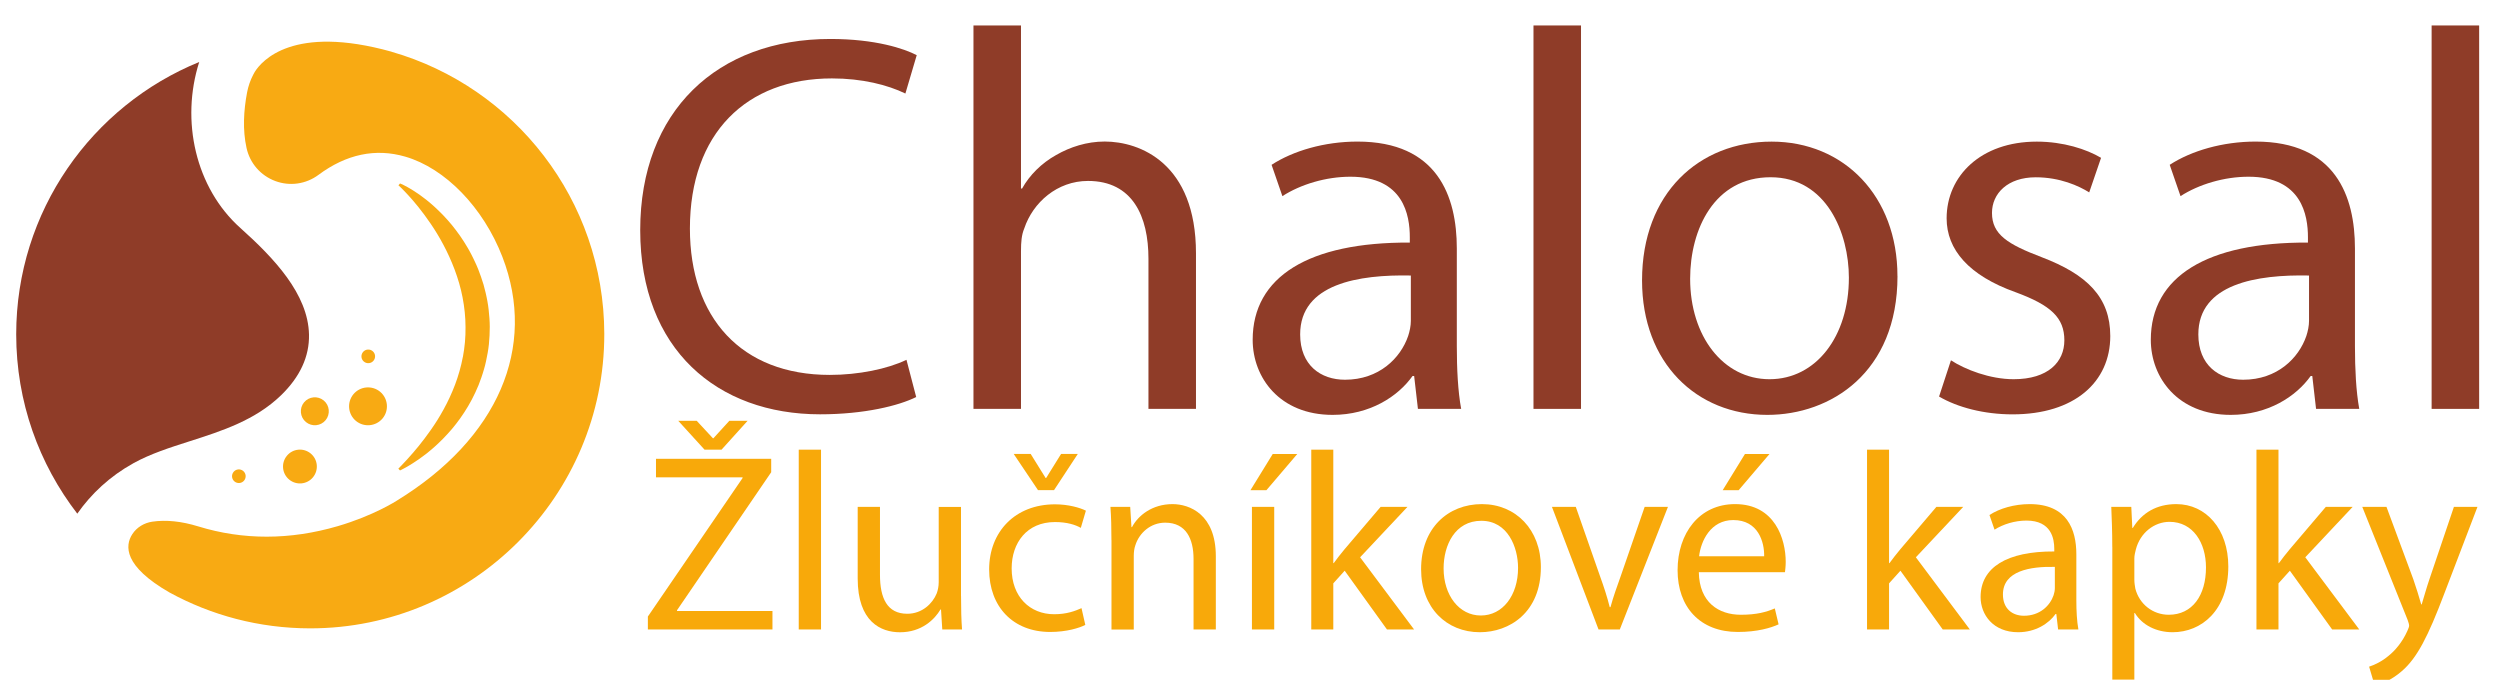 <?xml version="1.0" encoding="UTF-8"?>
<svg id="Layer_1" data-name="Layer 1" xmlns="http://www.w3.org/2000/svg" viewBox="0 0 575.47 156.48">
  <defs>
    <style>
      .cls-1 {
        fill: #f8aa13;
      }

      .cls-1, .cls-2, .cls-3 {
        stroke-width: 0px;
      }

      .cls-2 {
        fill: #8f3c28;
      }

      .cls-3 {
        fill: #f8a90a;
      }
    </style>
  </defs>
  <g>
    <path class="cls-1" d="M74.95,96.72c1.13-1.37.94-3.4-.43-4.53s-3.4-.94-4.53.43-.94,3.4.43,4.53,3.4.94,4.53-.43Z"/>
    <path class="cls-1" d="M71.52,104.39c-1.66-1.37-4.11-1.14-5.48.52-1.37,1.66-1.14,4.11.52,5.48s4.11,1.14,5.48-.52c1.37-1.66,1.14-4.11-.52-5.48Z"/>
    <path class="cls-2" d="M43.7,101.56c7.4-2.37,15.06-4.83,20.99-10.57,4.38-4.24,6.54-8.94,6.44-13.96-.19-9.35-8.09-17.65-15.8-24.55-10.32-9.23-13.79-24.69-9.47-38.21C21.15,24.35,3.73,48.62,3.73,76.95c0,15.55,5.25,29.86,14.06,41.29,3.21-4.57,7.46-8.59,12.95-11.63,3.91-2.16,8.3-3.56,12.95-5.05h0Z"/>
    <path class="cls-1" d="M53.77,108.62c-.55.67-.46,1.66.21,2.21.67.55,1.66.46,2.21-.21s.46-1.66-.21-2.21c-.67-.55-1.66-.46-2.21.21Z"/>
    <path class="cls-1" d="M81.35,90.75c-1.53,1.86-1.27,4.6.58,6.14,1.86,1.53,4.6,1.27,6.14-.58,1.53-1.86,1.27-4.6-.58-6.14-1.86-1.53-4.6-1.27-6.14.58Z"/>
    <path class="cls-1" d="M85.98,83.03c.55-.67.46-1.66-.21-2.21-.67-.55-1.66-.46-2.21.21-.55.67-.46,1.66.21,2.21.67.55,1.66.46,2.21-.21Z"/>
    <path class="cls-1" d="M106.55,82.13c-.42,2.23-1.04,4.39-1.8,6.41-.77,2.02-1.66,3.93-2.62,5.67-.95,1.75-1.96,3.34-2.97,4.77-.99,1.43-1.98,2.69-2.87,3.8-.9,1.09-1.71,2.03-2.4,2.78-.68.76-1.24,1.33-1.62,1.73-.38.39-.58.6-.58.6l.39.4s.07-.03.2-.1.33-.17.59-.3c.25-.14.57-.31.93-.51.37-.2.77-.46,1.23-.75.92-.57,1.98-1.32,3.17-2.24.3-.23.59-.48.9-.74.31-.26.63-.52.94-.81.63-.57,1.28-1.18,1.94-1.85.67-.66,1.3-1.4,1.98-2.16.34-.38.65-.8.98-1.21.33-.41.65-.85.97-1.29,1.27-1.78,2.49-3.78,3.51-6,.53-1.1.99-2.26,1.4-3.47.2-.6.41-1.21.58-1.83.09-.31.17-.62.26-.94.07-.32.14-.63.22-.95.28-1.27.52-2.58.66-3.9.12-1.32.21-2.65.2-3.99,0-1.33-.12-2.66-.26-3.98-.08-.66-.16-1.31-.29-1.96-.11-.65-.26-1.28-.4-1.92-.15-.63-.31-1.26-.48-1.87-.19-.61-.38-1.22-.59-1.81-.2-.6-.43-1.18-.65-1.76-.11-.29-.23-.57-.36-.85-.12-.28-.25-.56-.38-.83s-.26-.55-.39-.82c-.14-.27-.27-.53-.4-.8-.26-.53-.56-1.04-.84-1.54-.3-.49-.59-.99-.89-1.46-.3-.48-.6-.94-.92-1.38-.64-.89-1.26-1.74-1.91-2.52s-1.3-1.52-1.95-2.19c-.66-.67-1.29-1.3-1.92-1.88-.64-.57-1.23-1.1-1.83-1.57-1.18-.95-2.26-1.7-3.18-2.27-.46-.29-.87-.54-1.24-.74-.36-.21-.69-.37-.95-.5-.26-.13-.47-.22-.61-.28-.14-.06-.21-.09-.21-.09l-.37.42s.21.19.6.57.95.95,1.64,1.7,1.5,1.68,2.39,2.79,1.84,2.39,2.82,3.83,1.97,3.05,2.9,4.81c.94,1.76,1.81,3.67,2.58,5.7.38,1.02.73,2.06,1.04,3.13.32,1.07.57,2.17.79,3.28.43,2.23.68,4.53.68,6.84.02,1.15-.04,2.3-.13,3.45-.12,1.14-.25,2.28-.47,3.39h-.01Z"/>
    <path class="cls-1" d="M90.12,11.9c-22.65-6.32-29.86,2.07-31.47,4.64-.14.23-.26.47-.39.71h0c-.64,1.24-1.11,2.58-1.38,4-.8,4.2-1.05,8.65-.13,12.81.77,3.51,3.24,6.35,6.61,7.61,3.35,1.25,7.07.72,9.94-1.41,6.42-4.77,13.14-6.19,19.99-4.2,9.21,2.67,17.98,11.73,22.36,23.08,8.03,20.83-1.02,41.79-24.22,56.05l-.08.05c-.05.03-5.33,3.46-13.62,5.88-10.99,3.21-21.79,3.22-32.1.05-3.87-1.19-7.4-1.55-10.56-1.09-1.88.28-3.59,1.29-4.62,2.89-1.71,2.65-2.01,7.33,8.56,13.41,9.61,5.25,20.63,8.25,32.36,8.26,37.33.03,67.8-30.47,67.73-67.8-.06-30.83-20.73-56.81-48.96-64.92l-.02-.02Z"/>
  </g>
  <g>
    <path class="cls-2" d="M210.9,91.39c-3.98,1.99-11.93,3.98-22.13,3.98-23.62,0-41.4-14.92-41.4-42.39s17.78-44.01,43.76-44.01c10.44,0,17.03,2.24,19.89,3.73l-2.61,8.83c-4.1-1.99-9.94-3.48-16.91-3.48-19.64,0-32.69,12.56-32.69,34.56,0,20.51,11.81,33.69,32.2,33.69,6.59,0,13.3-1.37,17.65-3.48l2.24,8.58h0Z"/>
    <path class="cls-2" d="M224.08,5.86h10.94v37.54h.25c1.74-3.11,4.48-5.84,7.83-7.71,3.23-1.86,7.09-3.11,11.19-3.11,8.08,0,21.01,4.97,21.01,25.73v35.8h-10.94v-34.56c0-9.7-3.61-17.9-13.92-17.9-7.09,0-12.68,4.97-14.67,10.94-.62,1.49-.75,3.11-.75,5.22v36.3h-10.94V5.86h0Z"/>
    <path class="cls-2" d="M326.39,94.13l-.87-7.58h-.37c-3.36,4.72-9.82,8.95-18.4,8.95-12.18,0-18.4-8.58-18.4-17.28,0-14.54,12.93-22.5,36.17-22.38v-1.24c0-4.97-1.37-13.92-13.67-13.92-5.59,0-11.44,1.74-15.66,4.47l-2.49-7.21c4.97-3.23,12.18-5.35,19.77-5.35,18.4,0,22.87,12.56,22.87,24.61v22.5c0,5.22.25,10.32,1,14.42h-9.95,0ZM324.77,63.42c-11.93-.25-25.49,1.86-25.49,13.55,0,7.09,4.72,10.44,10.32,10.44,7.83,0,12.8-4.97,14.54-10.07.37-1.12.62-2.36.62-3.48v-10.44h0Z"/>
    <path class="cls-2" d="M352.99,5.86h10.94v88.26h-10.94V5.86Z"/>
    <path class="cls-2" d="M436.78,63.55c0,22.25-15.41,31.95-29.96,31.95-16.28,0-28.84-11.93-28.84-30.95,0-20.14,13.18-31.95,29.83-31.95s28.96,12.56,28.96,30.95h.01ZM389.05,64.17c0,13.18,7.58,23.12,18.27,23.12s18.27-9.82,18.27-23.37c0-10.19-5.1-23.12-18.02-23.12s-18.52,11.93-18.52,23.37Z"/>
    <path class="cls-2" d="M449.09,82.94c3.23,2.11,8.95,4.35,14.42,4.35,7.96,0,11.68-3.98,11.68-8.95,0-5.22-3.11-8.08-11.19-11.06-10.81-3.85-15.91-9.82-15.91-17.03,0-9.7,7.83-17.65,20.76-17.65,6.09,0,11.44,1.74,14.79,3.73l-2.73,7.96c-2.36-1.49-6.71-3.48-12.31-3.48-6.46,0-10.07,3.73-10.07,8.2,0,4.97,3.61,7.21,11.44,10.19,10.44,3.98,15.79,9.2,15.79,18.15,0,10.57-8.21,18.03-22.5,18.03-6.59,0-12.68-1.62-16.91-4.1l2.73-8.33h0Z"/>
    <path class="cls-2" d="M533.13,94.13l-.87-7.58h-.37c-3.36,4.72-9.82,8.95-18.4,8.95-12.18,0-18.4-8.58-18.4-17.28,0-14.54,12.93-22.5,36.17-22.38v-1.24c0-4.97-1.37-13.92-13.67-13.92-5.59,0-11.44,1.74-15.66,4.47l-2.49-7.21c4.97-3.23,12.18-5.35,19.77-5.35,18.4,0,22.87,12.56,22.87,24.61v22.5c0,5.22.25,10.32.99,14.42h-9.94ZM531.51,63.42c-11.93-.25-25.48,1.86-25.48,13.55,0,7.09,4.72,10.44,10.32,10.44,7.83,0,12.8-4.97,14.54-10.07.37-1.12.62-2.36.62-3.48v-10.44h0Z"/>
    <path class="cls-2" d="M559.73,5.86h10.94v88.26h-10.94V5.86Z"/>
  </g>
  <g>
    <path class="cls-3" d="M149.13,141.92l21.8-31.88v-.17h-19.93v-4.26h26.52v3.09l-21.68,31.77v.17h21.97v4.25h-28.68v-2.97ZM162.18,103.51l-6.06-6.65h4.25l3.73,4.02h.12l3.67-4.02h4.2l-6,6.65h-3.91,0Z"/>
    <path class="cls-3" d="M183.86,103.51h5.13v41.38h-5.13s0-41.38,0-41.38Z"/>
    <path class="cls-3" d="M221.22,137.2c0,2.91.06,5.48.23,7.69h-4.55l-.29-4.6h-.12c-1.34,2.27-4.31,5.25-9.33,5.25-4.43,0-9.73-2.45-9.73-12.36v-16.5h5.13v15.62c0,5.36,1.63,8.98,6.29,8.98,3.44,0,5.83-2.39,6.76-4.66.29-.76.47-1.69.47-2.62v-17.31h5.13v20.52h0Z"/>
    <path class="cls-3" d="M249.84,143.84c-1.34.7-4.31,1.63-8.1,1.63-8.51,0-14.05-5.77-14.05-14.4s5.95-14.98,15.16-14.98c3.03,0,5.71.76,7.11,1.46l-1.17,3.96c-1.22-.7-3.15-1.34-5.95-1.34-6.47,0-9.97,4.78-9.97,10.67,0,6.53,4.2,10.55,9.79,10.55,2.91,0,4.84-.76,6.29-1.4l.87,3.85h.02ZM238.94,112.83l-5.6-8.34h3.91l3.44,5.54h.12l3.44-5.54h3.85l-5.48,8.34h-3.68Z"/>
    <path class="cls-3" d="M255.84,124.32c0-2.91-.06-5.3-.23-7.64h4.55l.29,4.66h.12c1.4-2.68,4.66-5.3,9.33-5.3,3.91,0,9.97,2.33,9.97,12.01v16.85h-5.13v-16.26c0-4.55-1.69-8.33-6.53-8.33-3.38,0-6,2.39-6.88,5.25-.23.64-.35,1.52-.35,2.39v16.96h-5.13v-20.58h0Z"/>
    <path class="cls-3" d="M298.62,104.5l-7.11,8.34h-3.67l5.13-8.34h5.65ZM288.18,144.89v-28.21h5.13v28.21h-5.13Z"/>
    <path class="cls-3" d="M306.89,129.62h.12c.7-.99,1.69-2.21,2.51-3.21l8.28-9.73h6.18l-10.9,11.6,12.42,16.61h-6.24l-9.73-13.52-2.62,2.91v10.61h-5.07v-41.38h5.07v26.11h-.02Z"/>
    <path class="cls-3" d="M354.69,130.55c0,10.43-7.23,14.98-14.05,14.98-7.64,0-13.52-5.6-13.52-14.51,0-9.44,6.18-14.98,13.99-14.98s13.58,5.89,13.58,14.51ZM332.3,130.84c0,6.18,3.56,10.84,8.57,10.84s8.57-4.6,8.57-10.96c0-4.78-2.39-10.84-8.45-10.84s-8.69,5.6-8.69,10.96Z"/>
    <path class="cls-3" d="M362.73,116.68l5.54,15.85c.93,2.56,1.69,4.9,2.27,7.23h.17c.64-2.33,1.46-4.66,2.39-7.23l5.48-15.85h5.36l-11.08,28.21h-4.9l-10.72-28.21h5.49Z"/>
    <path class="cls-3" d="M391.05,131.72c.12,6.94,4.55,9.79,9.68,9.79,3.67,0,5.89-.64,7.81-1.46l.87,3.67c-1.81.82-4.9,1.75-9.38,1.75-8.69,0-13.87-5.71-13.87-14.22s5.01-15.21,13.23-15.21c9.21,0,11.66,8.1,11.66,13.29,0,1.05-.12,1.87-.17,2.39h-19.83ZM406.09,128.05c.06-3.26-1.34-8.34-7.11-8.34-5.19,0-7.46,4.78-7.87,8.34h14.98,0ZM407.32,104.5l-7.11,8.34h-3.67l5.13-8.34h5.65Z"/>
    <path class="cls-3" d="M434.82,129.62h.12c.7-.99,1.69-2.21,2.51-3.21l8.28-9.73h6.18l-10.9,11.6,12.42,16.61h-6.24l-9.73-13.52-2.62,2.91v10.61h-5.07v-41.38h5.07v26.11h-.02Z"/>
    <path class="cls-3" d="M473.75,144.89l-.41-3.56h-.17c-1.57,2.21-4.61,4.2-8.63,4.2-5.71,0-8.63-4.02-8.63-8.1,0-6.82,6.06-10.55,16.96-10.49v-.58c0-2.33-.64-6.53-6.41-6.53-2.62,0-5.36.82-7.34,2.1l-1.17-3.38c2.33-1.52,5.71-2.51,9.27-2.51,8.63,0,10.73,5.89,10.73,11.54v10.55c0,2.45.12,4.84.47,6.76h-4.67ZM473,130.49c-5.6-.12-11.95.87-11.95,6.35,0,3.32,2.21,4.9,4.84,4.9,3.67,0,6-2.33,6.82-4.72.17-.52.29-1.11.29-1.63v-4.9Z"/>
    <path class="cls-3" d="M486.22,125.89c0-3.61-.12-6.53-.23-9.21h4.61l.23,4.84h.12c2.1-3.44,5.42-5.48,10.03-5.48,6.82,0,11.95,5.77,11.95,14.34,0,10.14-6.18,15.15-12.82,15.15-3.73,0-7-1.63-8.69-4.43h-.12v15.33h-5.07v-30.54h0ZM491.3,133.41c0,.76.12,1.46.23,2.1.93,3.56,4.02,6,7.69,6,5.42,0,8.57-4.43,8.57-10.9,0-5.65-2.97-10.49-8.39-10.49-3.5,0-6.76,2.51-7.75,6.35-.17.64-.35,1.4-.35,2.1v4.84h0Z"/>
    <path class="cls-3" d="M524.46,129.62h.12c.7-.99,1.69-2.21,2.51-3.21l8.28-9.73h6.18l-10.9,11.6,12.42,16.61h-6.24l-9.73-13.52-2.62,2.91v10.61h-5.07v-41.38h5.07v26.11h-.02Z"/>
    <path class="cls-3" d="M549.34,116.68l6.18,16.67c.64,1.87,1.34,4.08,1.81,5.77h.12c.52-1.69,1.11-3.85,1.81-5.89l5.6-16.55h5.42l-7.69,20.11c-3.67,9.68-6.18,14.63-9.68,17.66-2.51,2.21-5.01,3.09-6.29,3.32l-1.28-4.31c1.28-.41,2.97-1.22,4.49-2.51,1.4-1.11,3.15-3.09,4.31-5.71.23-.52.41-.93.41-1.22s-.12-.7-.35-1.34l-10.43-26h5.6-.03Z"/>
  </g>
</svg>